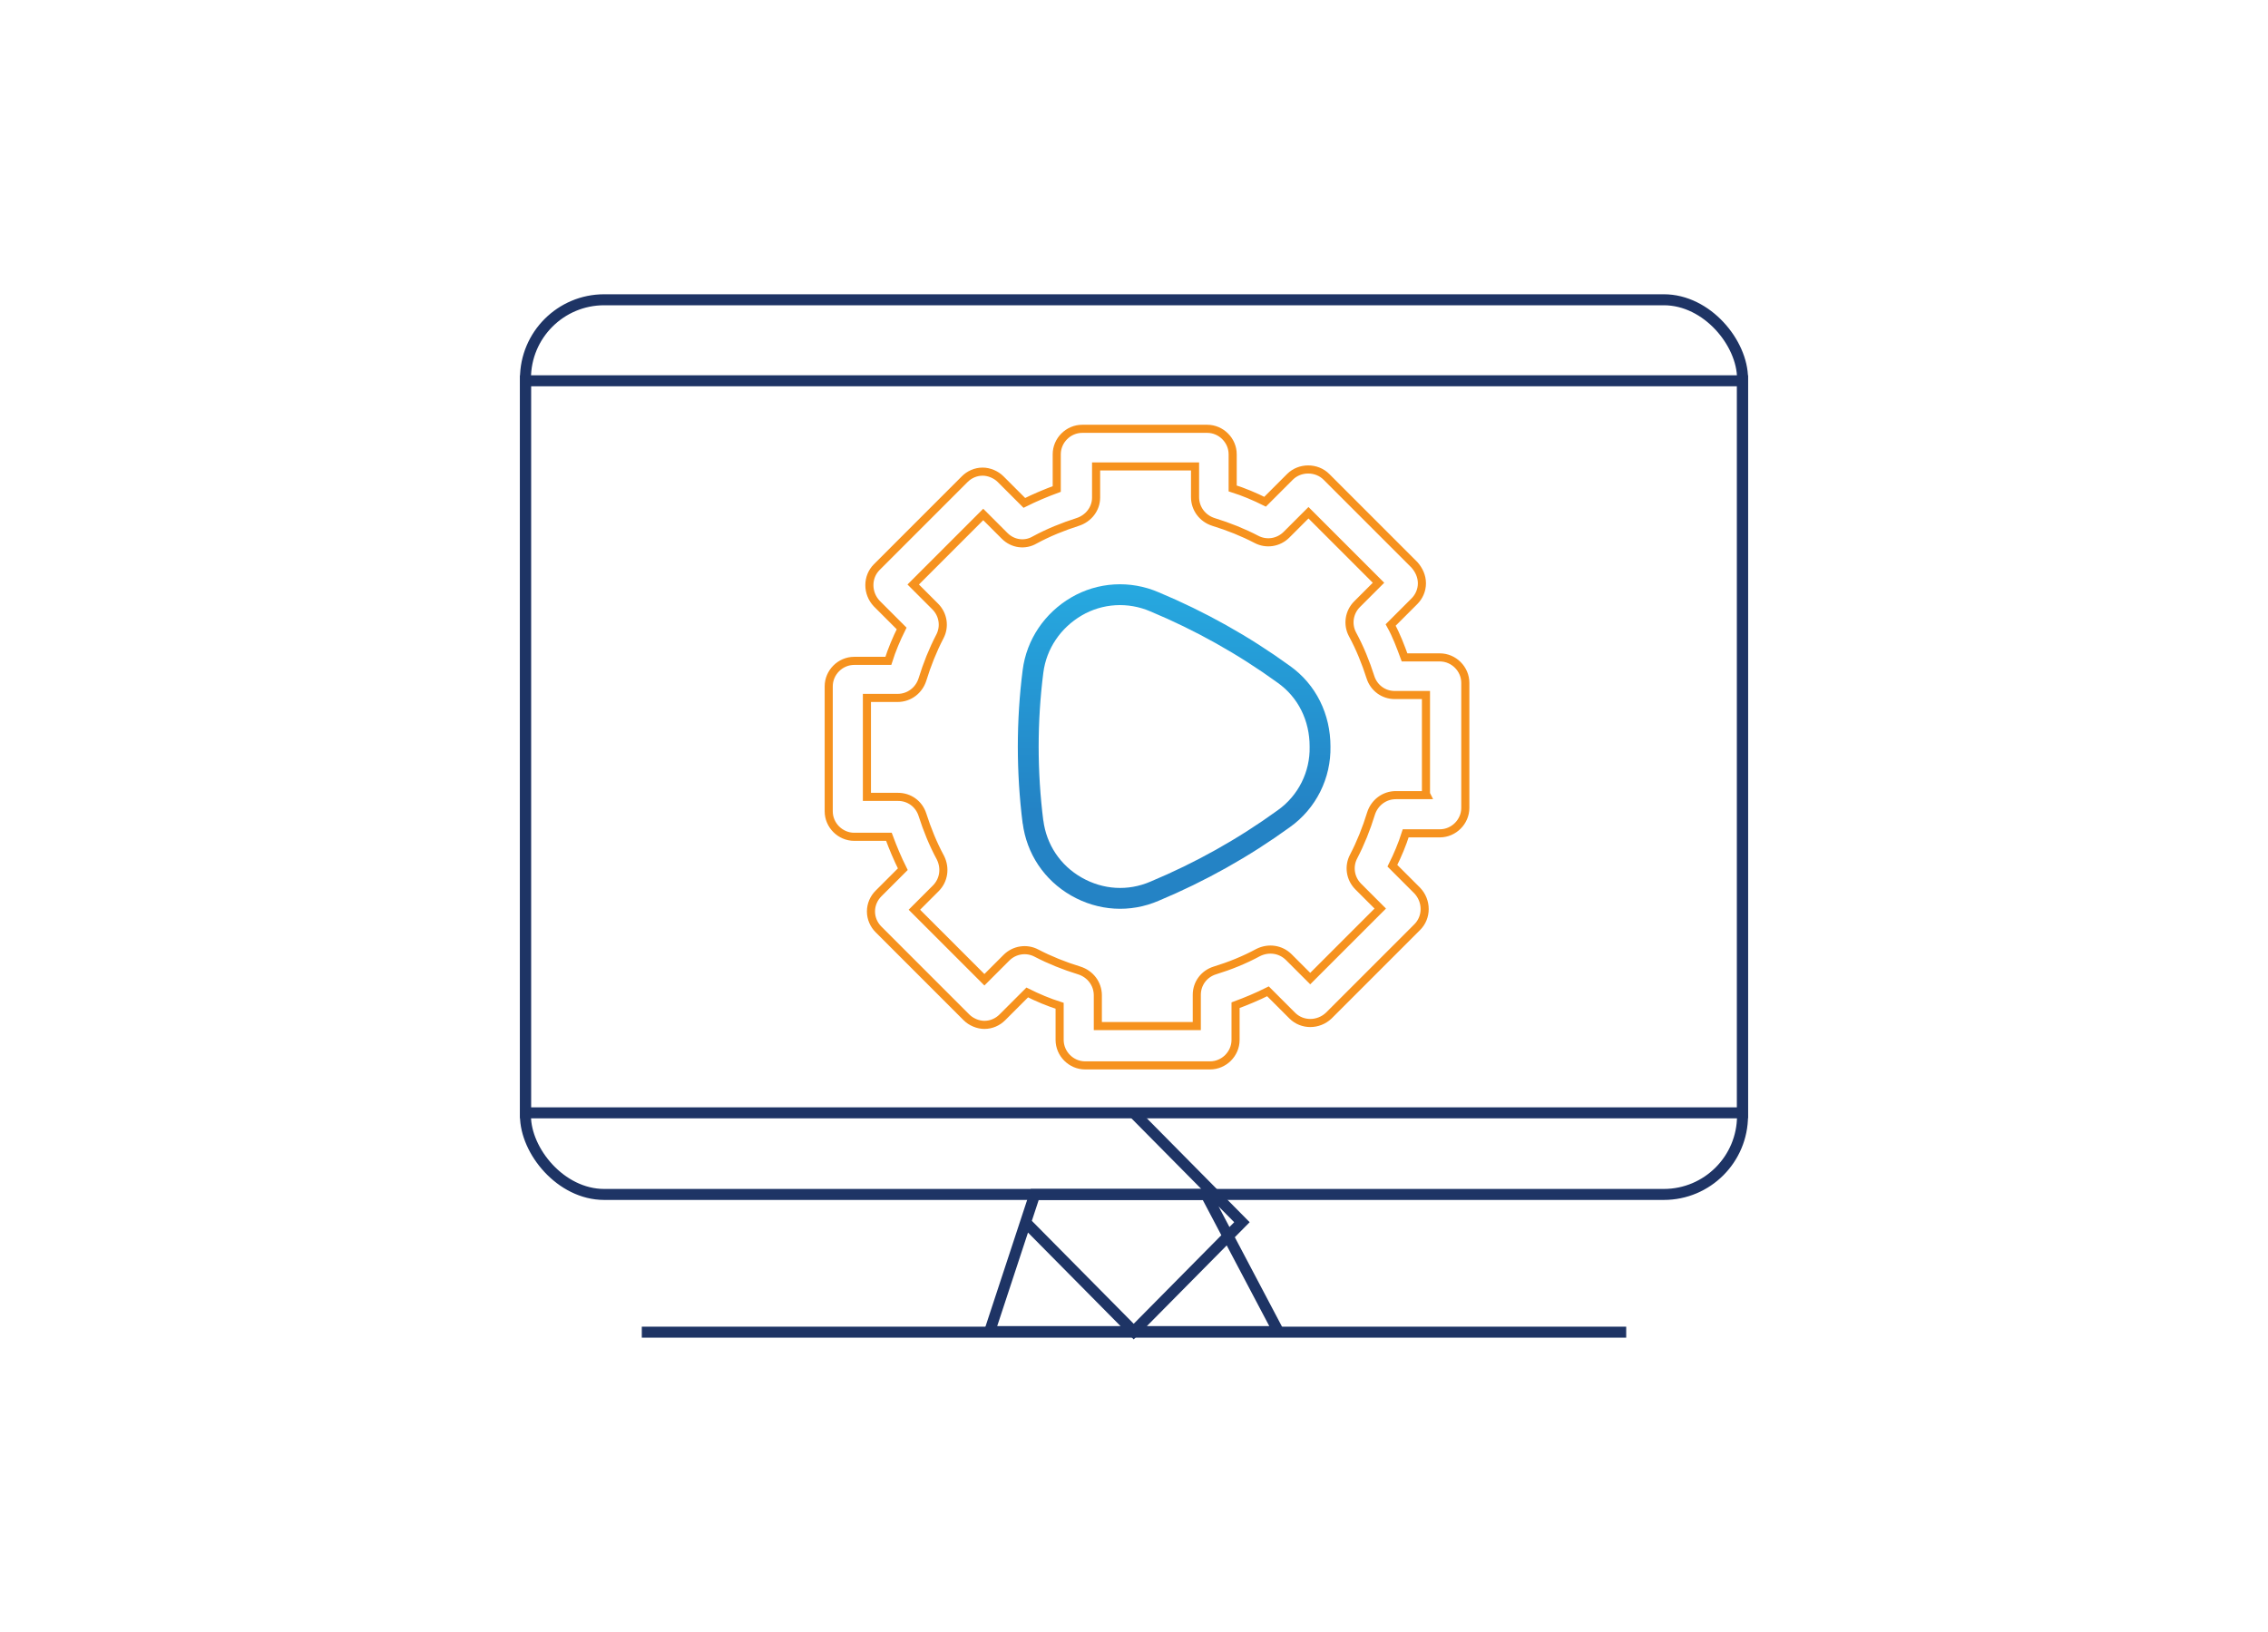 <?xml version="1.0" encoding="UTF-8"?>
<svg id="Layer_2" data-name="Layer 2" xmlns="http://www.w3.org/2000/svg" xmlns:xlink="http://www.w3.org/1999/xlink" version="1.1" viewBox="0 0 391.9 282">
  <defs>
    <style>
      .cls-1 {
        fill-rule: evenodd;
      }

      .cls-1, .cls-2, .cls-3, .cls-4 {
        fill: none;
        stroke-miterlimit: 10;
      }

      .cls-1, .cls-3 {
        stroke: #1e3465;
        stroke-width: 1.9px;
      }

      .cls-2 {
        stroke: #f6921e;
        stroke-width: 1.4px;
      }

      .cls-4 {
        stroke: url(#linear-gradient);
        stroke-width: 3.6px;
      }
    </style>
    <linearGradient id="linear-gradient" x1="202.9" y1="157" x2="202.9" y2="100.9" gradientUnits="userSpaceOnUse">
      <stop offset=".3" stop-color="#2483c5"/>
      <stop offset="1" stop-color="#26a9e0"/>
    </linearGradient>
  </defs>
  <g>
    <path class="cls-1" d="M183.5,206.4h24.9l12.5,23.7h-49.9l7.8-23.7h4.6ZM195.9,192.3,214.6,211.2,195.9,230.1,177.2,211.2"/>
    <rect class="cls-3" x="90.8" y="51.8" width="210.3" height="154.6" rx="13.6" ry="13.6"/>
    <rect class="cls-3" x="90.8" y="65.8" width="210.3" height="126.5"/>
    <line class="cls-3" x1="110.9" y1="230.2" x2="281" y2="230.2"/>
  </g>
  <path class="cls-2" d="M248.7,113.6h-6c-.7-1.9-1.4-3.8-2.4-5.6l4.1-4.1c.8-.8,1.3-1.9,1.3-3.1,0-1.2-.5-2.3-1.3-3.2l-15.2-15.2c-1.7-1.7-4.6-1.7-6.3,0l-4.3,4.3c-1.8-.9-3.7-1.7-5.6-2.3v-5.9c0-2.4-2-4.4-4.4-4.4h-21.6c-2.4,0-4.4,2-4.4,4.4v6c-1.9.7-3.8,1.5-5.6,2.4l-4.1-4.1c-.8-.8-2-1.3-3.1-1.3h0c-1.2,0-2.3.5-3.1,1.3l-15.2,15.2c-1.7,1.7-1.7,4.5,0,6.3l4.3,4.3c-.9,1.8-1.7,3.7-2.3,5.6h-5.9c-2.4,0-4.4,2-4.4,4.4v21.6c0,2.4,2,4.4,4.4,4.4h6c.7,1.9,1.5,3.8,2.4,5.6l-4.2,4.2c-.8.8-1.3,1.9-1.3,3.1s.5,2.3,1.3,3.1l15.2,15.2c.8.8,2,1.3,3.1,1.3h0c1.2,0,2.3-.5,3.1-1.3l4.3-4.3c1.8.9,3.7,1.7,5.6,2.3v5.9c0,2.4,2,4.4,4.4,4.4h21.6c2.4,0,4.4-2,4.4-4.4v-6c1.9-.7,3.8-1.5,5.6-2.4l4.2,4.2c1.7,1.7,4.5,1.7,6.3,0l15.3-15.3c1.7-1.7,1.7-4.5,0-6.3l-4.3-4.3c.9-1.8,1.7-3.7,2.3-5.6h5.9c2.4,0,4.4-2,4.4-4.4v-21.6c0-2.4-2-4.4-4.4-4.4ZM246.5,137.4h-5.3c-2,0-3.7,1.3-4.3,3.2-.8,2.6-1.8,5.1-3,7.4-.9,1.7-.6,3.8.8,5.2l3.8,3.8-12.1,12.1-3.7-3.7c-1.4-1.4-3.5-1.7-5.3-.8-2.4,1.3-4.9,2.3-7.5,3.1-1.9.6-3.1,2.3-3.1,4.2v5.4h-17.1v-5.3c0-2-1.3-3.7-3.2-4.3-2.6-.8-5.1-1.8-7.4-3-1.7-.9-3.8-.6-5.2.8l-3.8,3.8-12.1-12.1,3.7-3.7c1.4-1.4,1.7-3.5.8-5.3-1.3-2.4-2.3-4.9-3.1-7.4-.6-1.9-2.3-3.1-4.2-3.1h-5.4v-17.1h5.3c2,0,3.7-1.3,4.3-3.2.8-2.6,1.8-5.1,3-7.4.9-1.7.6-3.8-.8-5.2l-3.8-3.8,12.1-12.1,3.7,3.7c1.4,1.4,3.5,1.7,5.2.7,2.4-1.3,4.9-2.3,7.4-3.1,1.9-.6,3.2-2.3,3.2-4.2v-5.4h17.1v5.3c0,2,1.3,3.7,3.2,4.3,2.6.8,5.1,1.8,7.4,3,1.7.9,3.8.6,5.2-.8l3.8-3.8,12.1,12.1-3.7,3.7c-1.4,1.4-1.7,3.5-.8,5.2,1.3,2.4,2.3,4.9,3.1,7.4.6,1.9,2.3,3.1,4.2,3.1h5.4v17.1Z"/>
  <path class="cls-4" d="M178.5,142c.6,4.7,3.3,8.8,7.5,11.2,4.2,2.4,9.1,2.7,13.5.8,7.9-3.3,15.4-7.5,22.3-12.5,4.1-2.9,6.4-7.6,6.3-12.5,0-5-2.2-9.6-6.3-12.5-6.9-5-14.4-9.2-22.3-12.5-4.4-1.9-9.4-1.6-13.5.8-4.1,2.4-6.9,6.5-7.5,11.2-1.1,8.6-1.1,17.4,0,26.1"/>
</svg>